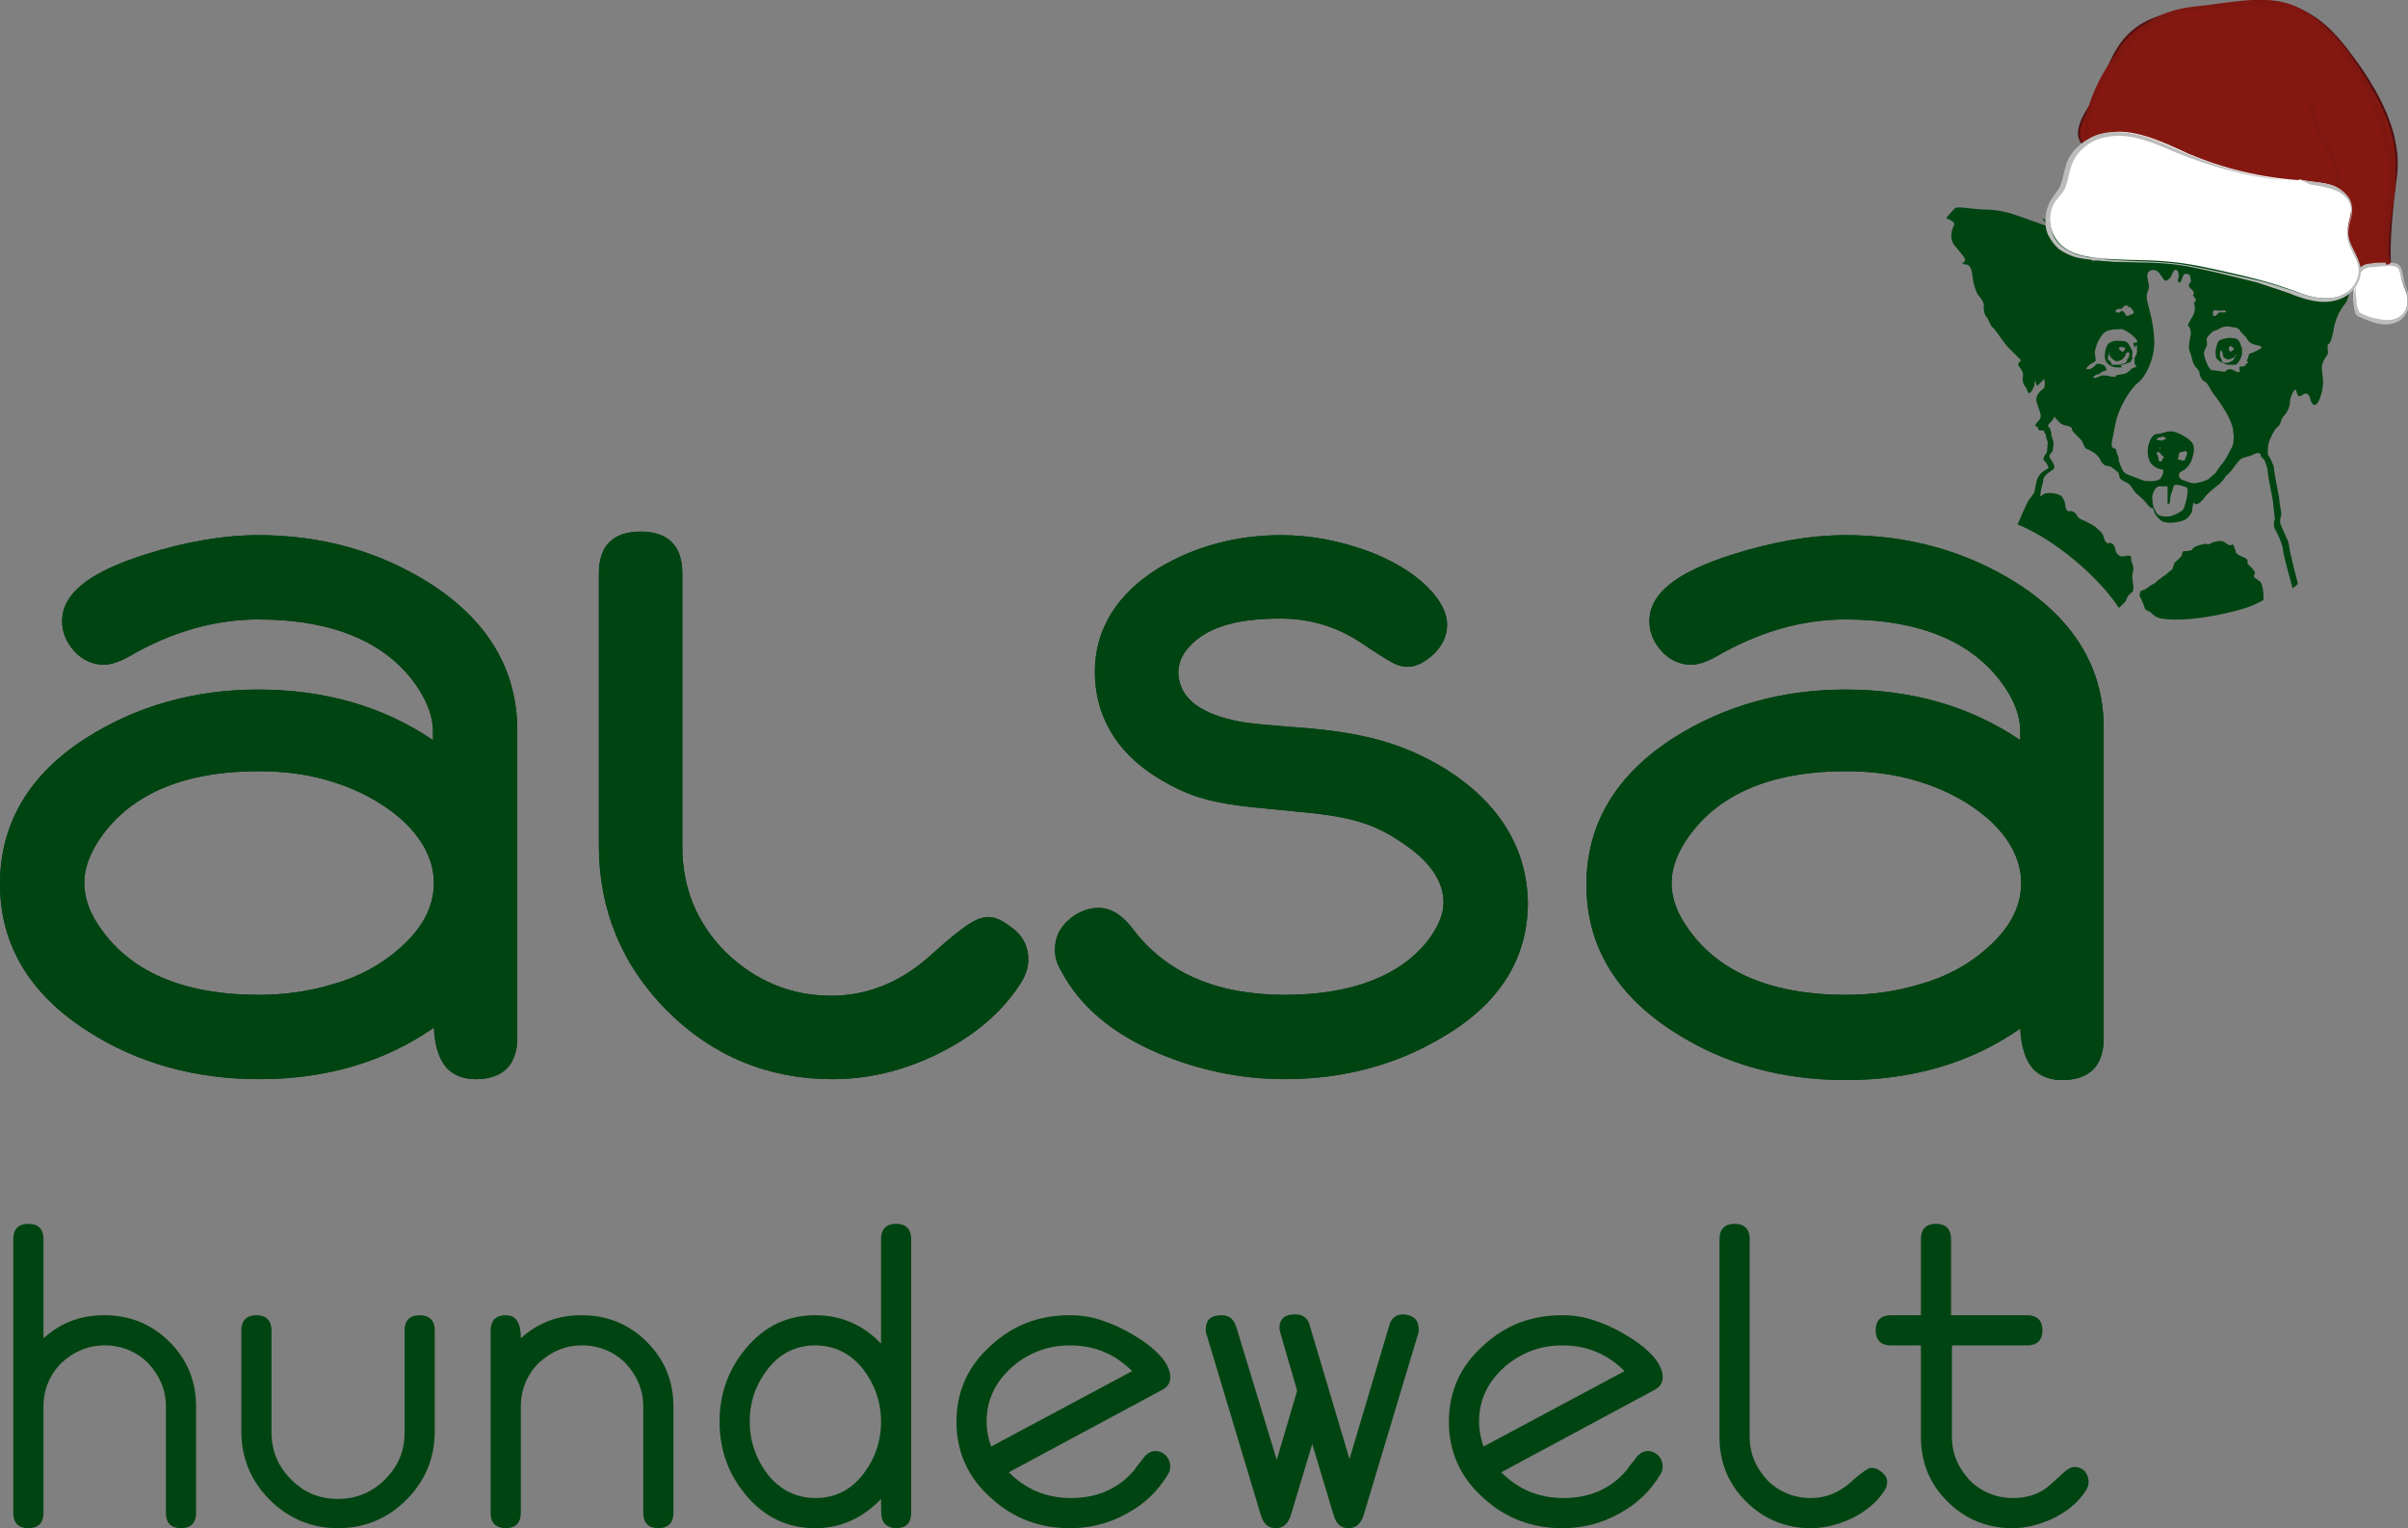 <svg xmlns="http://www.w3.org/2000/svg" x="0px" y="0px" viewBox="0 0 271.4 172.2">
<rect x="0" y="0" width="271.4" height="172.2" fill="#808080" stroke="none"/>
<style type="text/css">
	.st0{fill:#003A16;}
	.st1{fill:#004411;}
	.st2{fill:#841811;stroke:#521011;stroke-width:0.25;stroke-miterlimit:10;}
	.st3{fill:#7E1710;}
	.st4{fill:#FFFFFF;}
	.st5{fill:#BCBCBB;}
</style>
<g id="Ebene_1">
	<g>
		<path class="st0" d="M45.1,106.8c-2.1,1.9-4.7,3.3-7.6,4.1c-2.6,0.8-5.4,1.2-8.3,1.2c-8.7,0-14.8-2.7-18.2-8
			c-1-1.5-1.5-3.1-1.5-4.6c0-1.5,0.5-3,1.5-4.6c3.4-5.3,9.5-8,18.2-8c3,0,5.8,0.4,8.3,1.2c2.9,0.9,5.5,2.3,7.6,4.1
			c2.5,2.2,3.8,4.7,3.8,7.3C48.9,102.2,47.6,104.6,45.1,106.8 M48.4,65.7c-5.7-3.6-12.2-5.4-19.3-5.4c-3.8,0-8.1,0.7-12.8,2.2
			c-6.3,2-9.3,4.4-9.3,7.5c0,1.3,0.5,2.4,1.4,3.4c0.9,1,2.1,1.5,3.3,1.5c0.8,0,1.7-0.3,2.8-0.9c4.8-2.8,9.7-4.2,14.6-4.2
			c8.5,0,14.6,2.6,18,7.7c1.1,1.7,1.7,3.3,1.7,4.9v1c-5.6-3.8-12.2-5.7-19.7-5.7c-7.1,0-13.6,1.8-19.3,5.4C3.3,87.2,0,92.8,0,99.6
			c0,6.8,3.3,12.4,9.9,16.6c5.6,3.6,12.1,5.4,19.3,5.4c7.5,0,14.1-1.9,19.7-5.8c0.1,2.1,0.6,3.6,1.5,4.6c0.8,0.8,1.9,1.2,3.2,1.2
			c3.1,0,4.7-1.6,4.7-4.7V82.3C58.3,75.5,55,69.9,48.4,65.7"/>
		<path class="st0" d="M110.8,103.4c-0.8,0.2-1.8,0.5-6.2,4.5c-3.2,2.8-6.9,4.3-10.9,4.3c-4.6,0-8.6-1.7-11.9-4.9
			c-3.3-3.3-4.9-7.3-4.9-11.9V64.6c0-3.1-1.6-4.7-4.7-4.7c-3.1,0-4.7,1.6-4.7,4.7v30.7c0,7.2,2.6,13.5,7.7,18.6
			c5.1,5.1,11.4,7.7,18.6,7.7c4,0,7.9-0.9,11.8-2.8c4.1-2,7.2-4.6,9.3-7.8c0.7-1,1-2,1-2.9c0-1.3-0.5-2.4-1.5-3.3
			C113.2,103.9,112.2,103.1,110.8,103.4z"/>
		<path class="st0" d="M163,86.7c-5.2-3.2-10.1-4.3-17.6-4.8c-2.2-0.2-4.1-0.3-5.7-0.6c-4.2-0.8-6.8-2.5-6.9-5.5
			c0-0.6,0.2-1.6,0.8-2.4c2-2.7,5.7-3.7,10.7-3.7c3.3,0,6.3,0.9,8.9,2.6c3.6,2.4,4.2,2.7,5,2.8c1.3,0.2,2.4-0.5,3.4-1.4
			c1-1,1.5-2.1,1.5-3.3c0-1-0.4-2-1.2-3.1c-1.7-2.2-4.4-4-8-5.3c-3.1-1.1-6.3-1.7-9.5-1.7c-5.1,0-9.8,1.3-13.8,3.7
			c-4.7,2.9-7.2,6.9-7.2,11.7c0,4.8,2.3,9,7,11.9c3.9,2.4,6.5,3,13.2,3.6c2.9,0.3,5.8,0.5,8,1c3.3,0.7,5.1,1.8,7.2,3.3
			c2.6,1.9,3.9,4,3.9,6.2c0,1.3-0.6,2.7-1.7,4.2c-3.2,4.1-8.7,6.2-16.2,6.2c-7.7,0-13.4-2.5-17.1-7.4c-1.2-1.6-2.5-2.4-3.9-2.4
			c-1.2,0-2.4,0.5-3.4,1.4c-1,0.9-1.5,2-1.5,3.3c0,0.8,0.2,1.6,0.7,2.4c2.1,4,5.8,7.1,11,9.3c4.5,1.9,9.3,2.9,14.2,2.9
			c6.6,0,12.6-1.6,17.9-4.8c6.3-3.7,9.5-8.8,9.5-15.1C172.1,95.6,169,90.5,163,86.7"/>
		<path class="st0" d="M224,106.8c-2.1,1.9-4.7,3.3-7.6,4.1c-2.6,0.8-5.4,1.2-8.3,1.2c-8.7,0-14.8-2.7-18.2-8
			c-1-1.5-1.5-3.1-1.5-4.6c0-1.5,0.5-3,1.5-4.6c3.4-5.3,9.5-8,18.2-8c3,0,5.8,0.4,8.3,1.2c2.9,0.9,5.5,2.3,7.6,4.1
			c2.5,2.2,3.8,4.7,3.8,7.3C227.8,102.2,226.5,104.6,224,106.8 M227.3,65.7c-5.7-3.6-12.2-5.4-19.3-5.4c-3.8,0-8.1,0.7-12.8,2.2
			c-6.3,2-9.3,4.4-9.3,7.5c0,1.3,0.5,2.4,1.4,3.4c0.9,1,2.1,1.5,3.3,1.5c0.8,0,1.7-0.3,2.8-0.9c4.8-2.8,9.7-4.2,14.6-4.2
			c8.5,0,14.6,2.6,18,7.7c1.1,1.6,1.7,3.3,1.7,4.9v1c-5.6-3.8-12.2-5.7-19.7-5.7c-7.1,0-13.6,1.8-19.3,5.4
			c-6.6,4.2-9.9,9.8-9.9,16.6c0,6.8,3.3,12.4,9.9,16.6c5.6,3.6,12.1,5.4,19.3,5.4c7.5,0,14.1-1.9,19.7-5.8c0.1,2.1,0.6,3.6,1.5,4.6
			c0.8,0.8,1.9,1.2,3.2,1.2c3.1,0,4.7-1.6,4.7-4.7V82.3C237.2,75.5,233.9,69.9,227.3,65.7"/>
	</g>
	<g>
		<path class="st1" d="M22.1,170.5c0,1.1-0.6,1.7-1.7,1.7c-1.1,0-1.7-0.6-1.7-1.7v-12c0-1.9-0.7-3.5-2-4.9c-1.3-1.3-3-2-4.9-2
			c-1.9,0-3.5,0.7-4.9,2c-1.3,1.3-2,3-2,4.9v12c0,1.1-0.6,1.7-1.7,1.7c-1.1,0-1.7-0.6-1.7-1.7v-30.9c0-1.1,0.6-1.7,1.7-1.7
			c1.1,0,1.7,0.6,1.7,1.7v11.2c2-1.8,4.2-2.6,6.9-2.6c2.8,0,5.3,1,7.3,3c2,2,3,4.4,3,7.3V170.5z"/>
		<path class="st1" d="M49,161.3c0,3-1.1,5.6-3.2,7.7c-2.1,2.1-4.7,3.2-7.7,3.2c-3,0-5.6-1.1-7.7-3.2c-2.1-2.1-3.2-4.7-3.2-7.7
			v-11.4c0-1.1,0.6-1.7,1.7-1.7c1.1,0,1.7,0.6,1.7,1.7v11.5c0,2,0.7,3.8,2.2,5.3c1.5,1.5,3.2,2.2,5.3,2.2c2,0,3.8-0.7,5.3-2.2
			c1.5-1.5,2.2-3.2,2.2-5.3v-11.5c0-1.1,0.6-1.7,1.7-1.7s1.7,0.6,1.7,1.7V161.3z"/>
		<path class="st1" d="M75.9,170.5c0,1.1-0.6,1.7-1.7,1.7c-1.1,0-1.7-0.6-1.7-1.7v-12c0-1.9-0.7-3.5-2-4.9c-1.3-1.3-3-2-4.9-2
			c-1.9,0-3.5,0.7-4.9,2c-1.3,1.3-2,3-2,4.9v12c0,1.1-0.6,1.7-1.7,1.7s-1.7-0.6-1.7-1.7v-20.6c0-1.1,0.6-1.7,1.7-1.7
			c1.2,0,1.7,0.9,1.7,2.6c2-1.8,4.2-2.6,6.9-2.6c2.8,0,5.3,1,7.3,3c2,2,3,4.4,3,7.3V170.5z"/>
		<path class="st1" d="M102.7,170.5c0,1.1-0.6,1.7-1.7,1.7c-0.8,0-1.4-0.4-1.6-1.1c-0.1-0.3-0.1-1-0.1-2.2c-2.1,2.2-4.6,3.3-7.4,3.3
			c-3.1,0-5.7-1.2-7.8-3.7c-2-2.4-3-5.1-3-8.3c0-3.2,1-5.9,3-8.3c2.1-2.5,4.7-3.7,7.8-3.7c2.9,0,5.4,1.1,7.4,3.2v-11.8
			c0-1.1,0.6-1.7,1.7-1.7c1.1,0,1.7,0.6,1.7,1.7V170.5z M99.3,160.2c0-2.2-0.7-4.2-2-5.9c-1.4-1.8-3.3-2.7-5.4-2.7
			c-2.2,0-4,0.9-5.4,2.7c-1.3,1.7-2,3.6-2,5.9c0,2.2,0.7,4.2,2,5.9c1.4,1.8,3.3,2.7,5.4,2.7c2.2,0,4-0.9,5.4-2.7
			C98.6,164.4,99.3,162.4,99.3,160.2z"/>
		<path class="st1" d="M131.9,165.3c0,0.3-0.1,0.6-0.3,0.9c-1.1,1.8-2.6,3.3-4.7,4.4c-2,1.1-4.1,1.6-6.3,1.6c-3.4,0-6.4-1.1-8.9-3.4
			c-2.6-2.3-3.9-5.2-3.9-8.6c0-3.4,1.3-6.3,3.9-8.6c2.5-2.3,5.4-3.4,8.9-3.4c1.3,0,2.6,0.2,3.9,0.7c1.5,0.5,3,1.3,4.6,2.4
			c1.9,1.4,2.8,2.7,2.8,3.9c0,0.6-0.3,1.1-0.9,1.4l-17.3,9.3c1.9,1.9,4.2,2.9,7,2.9c2.9,0,5.3-1,7.1-3.1c0.2-0.3,0.5-0.7,1-1.3
			c0.4-0.6,0.9-0.9,1.4-0.9c0.5,0,0.9,0.2,1.2,0.5S131.9,164.8,131.9,165.3z M127.6,154.5c-1.9-1.9-4.2-2.9-7-2.9
			c-2.5,0-4.6,0.8-6.5,2.4c-1.9,1.7-2.9,3.7-2.9,6.2c0,1,0.2,1.9,0.5,2.8L127.6,154.5z"/>
		<path class="st1" d="M159.9,149.8c0,0.2,0,0.4-0.1,0.6l-6.1,20.3c-0.3,1-0.9,1.5-1.7,1.5c-0.9,0-1.4-0.5-1.7-1.5l-2.4-8l-2.4,8
			c-0.3,1-0.9,1.5-1.7,1.5c-0.9,0-1.4-0.5-1.7-1.5l-6.1-20.3c-0.1-0.2-0.1-0.4-0.1-0.6c0-1.1,0.6-1.6,1.8-1.6c0.8,0,1.3,0.4,1.6,1.2
			l4.6,15.1l2.3-7.8c-1.3-4.5-2-6.8-2-7c0-1.1,0.6-1.6,1.8-1.6c0.8,0,1.4,0.4,1.6,1.2l4.5,15.1l4.5-15.1c0.2-0.8,0.8-1.2,1.6-1.2
			C159.3,148.2,159.9,148.7,159.9,149.8z"/>
		<path class="st1" d="M187.4,165.3c0,0.3-0.1,0.6-0.3,0.9c-1.1,1.8-2.6,3.3-4.7,4.4c-2,1.1-4.1,1.6-6.3,1.6c-3.4,0-6.4-1.1-8.9-3.4
			c-2.6-2.3-3.9-5.2-3.9-8.6c0-3.4,1.3-6.3,3.9-8.6c2.5-2.3,5.4-3.4,8.9-3.4c1.3,0,2.6,0.2,3.9,0.7c1.5,0.5,3,1.3,4.6,2.4
			c1.9,1.4,2.8,2.7,2.8,3.9c0,0.6-0.3,1.1-0.9,1.4l-17.3,9.3c1.9,1.9,4.2,2.9,7,2.9c2.9,0,5.3-1,7.1-3.1c0.2-0.3,0.5-0.7,1-1.3
			c0.4-0.6,0.9-0.9,1.4-0.9c0.5,0,0.9,0.2,1.2,0.5S187.4,164.8,187.4,165.3z M183.1,154.5c-1.9-1.9-4.2-2.9-7-2.9
			c-2.5,0-4.6,0.8-6.5,2.4c-1.9,1.7-2.9,3.7-2.9,6.2c0,1,0.2,1.9,0.5,2.8L183.1,154.5z"/>
		<path class="st1" d="M212.7,167c0,0.3-0.1,0.7-0.4,1.1c-0.8,1.2-2,2.2-3.6,3c-1.5,0.7-3.1,1.1-4.6,1.1c-2.8,0-5.3-1-7.3-3
			c-2-2-3-4.4-3-7.3v-22.3c0-1.1,0.6-1.7,1.7-1.7c1.1,0,1.7,0.6,1.7,1.7v22.3c0,1.9,0.7,3.5,2,4.9c1.3,1.3,3,2,4.9,2
			c1.7,0,3.1-0.6,4.4-1.7c1.3-1.2,2.1-1.7,2.4-1.7c0.5,0,0.9,0.2,1.2,0.5C212.5,166.2,212.7,166.6,212.7,167z"/>
		<path class="st1" d="M235.4,167c0,0.3-0.1,0.7-0.4,1.1c-0.8,1.2-2,2.2-3.6,3c-1.5,0.7-3.1,1.1-4.6,1.1c-2.8,0-5.3-1-7.3-3
			c-2-2-3-4.4-3-7.3v-10.3h-3.4c-1.1,0-1.7-0.6-1.7-1.7c0-1.1,0.6-1.7,1.7-1.7h3.4v-8.6c0-1.1,0.6-1.7,1.7-1.7
			c1.1,0,1.7,0.6,1.7,1.7v8.6h8.6c1.1,0,1.7,0.6,1.7,1.7c0,1.1-0.6,1.7-1.7,1.7H220v10.3c0,1.9,0.7,3.5,2,4.9c1.3,1.3,3,2,4.9,2
			c1.3,0,2.4-0.3,3.4-0.9c0.5-0.3,1.1-0.9,2-1.7c0.6-0.6,1.1-0.9,1.5-0.9c0.5,0,0.9,0.2,1.2,0.5C235.3,166.2,235.4,166.6,235.4,167z
			"/>
	</g>
	<g>
		<path class="st1" d="M45.1,106.8c-2.1,1.9-4.7,3.3-7.6,4.1c-2.6,0.8-5.4,1.2-8.3,1.2c-8.7,0-14.8-2.7-18.2-8
			c-1-1.5-1.5-3.1-1.5-4.6c0-1.5,0.5-3,1.5-4.6c3.4-5.3,9.5-8,18.2-8c3,0,5.8,0.4,8.3,1.2c2.9,0.9,5.5,2.3,7.6,4.1
			c2.5,2.2,3.8,4.7,3.8,7.3C48.9,102.2,47.6,104.6,45.1,106.8 M48.4,65.7c-5.7-3.6-12.2-5.4-19.3-5.4c-3.8,0-8.1,0.7-12.8,2.2
			c-6.3,2-9.3,4.4-9.3,7.5c0,1.3,0.5,2.4,1.4,3.4c0.9,1,2.1,1.5,3.3,1.5c0.8,0,1.7-0.3,2.8-0.9c4.8-2.8,9.7-4.2,14.6-4.2
			c8.5,0,14.6,2.6,18,7.7c1.1,1.7,1.7,3.3,1.7,4.9v1c-5.6-3.8-12.2-5.7-19.7-5.7c-7.1,0-13.6,1.8-19.3,5.4C3.3,87.2,0,92.8,0,99.6
			c0,6.8,3.3,12.4,9.9,16.6c5.6,3.6,12.1,5.4,19.3,5.4c7.5,0,14.1-1.9,19.7-5.8c0.1,2.1,0.6,3.6,1.5,4.6c0.8,0.8,1.9,1.2,3.2,1.2
			c3.1,0,4.7-1.6,4.7-4.7V82.3C58.3,75.5,55,69.9,48.4,65.7"/>
		<path class="st1" d="M110.8,103.4c-0.8,0.2-1.8,0.5-6.2,4.5c-3.2,2.8-6.9,4.3-10.9,4.3c-4.6,0-8.6-1.7-11.9-4.9
			c-3.3-3.3-4.9-7.3-4.9-11.9V64.6c0-3.1-1.6-4.7-4.7-4.7c-3.1,0-4.7,1.6-4.7,4.7v30.7c0,7.2,2.6,13.5,7.7,18.6
			c5.1,5.1,11.4,7.7,18.6,7.7c4,0,7.9-0.9,11.8-2.8c4.1-2,7.2-4.6,9.3-7.8c0.7-1,1-2,1-2.9c0-1.3-0.5-2.4-1.5-3.3
			C113.2,103.9,112.2,103.1,110.8,103.4z"/>
		<path class="st1" d="M163,86.7c-5.2-3.2-10.1-4.3-17.6-4.8c-2.2-0.2-4.1-0.3-5.7-0.6c-4.2-0.8-6.8-2.5-6.9-5.5
			c0-0.6,0.2-1.6,0.8-2.4c2-2.7,5.7-3.7,10.7-3.7c3.3,0,6.3,0.9,8.9,2.6c3.6,2.4,4.2,2.7,5,2.8c1.3,0.2,2.4-0.5,3.4-1.4
			c1-1,1.5-2.1,1.5-3.3c0-1-0.4-2-1.2-3.1c-1.7-2.2-4.4-4-8-5.3c-3.1-1.1-6.3-1.7-9.5-1.7c-5.1,0-9.8,1.3-13.8,3.7
			c-4.7,2.9-7.2,6.9-7.2,11.7c0,4.8,2.3,9,7,11.9c3.9,2.4,6.5,3,13.2,3.6c2.9,0.3,5.8,0.5,8,1c3.3,0.7,5.1,1.8,7.2,3.3
			c2.6,1.9,3.9,4,3.9,6.2c0,1.3-0.6,2.7-1.7,4.2c-3.2,4.1-8.7,6.2-16.2,6.2c-7.7,0-13.4-2.5-17.1-7.4c-1.2-1.6-2.5-2.4-3.9-2.4
			c-1.2,0-2.4,0.5-3.4,1.4c-1,0.9-1.5,2-1.5,3.3c0,0.8,0.2,1.6,0.7,2.4c2.1,4,5.8,7.1,11,9.3c4.5,1.9,9.3,2.9,14.2,2.9
			c6.6,0,12.6-1.6,17.9-4.8c6.3-3.7,9.5-8.8,9.5-15.1C172.1,95.6,169,90.5,163,86.7"/>
		<path class="st1" d="M224,106.8c-2.1,1.9-4.7,3.3-7.6,4.1c-2.6,0.8-5.4,1.2-8.3,1.2c-8.7,0-14.8-2.7-18.2-8
			c-1-1.5-1.5-3.1-1.5-4.6c0-1.5,0.5-3,1.5-4.6c3.4-5.3,9.5-8,18.2-8c3,0,5.8,0.4,8.3,1.2c2.9,0.9,5.5,2.3,7.6,4.1
			c2.5,2.2,3.8,4.7,3.8,7.3C227.8,102.2,226.5,104.6,224,106.8 M227.3,65.7c-5.7-3.6-12.2-5.4-19.3-5.4c-3.8,0-8.1,0.7-12.8,2.2
			c-6.3,2-9.3,4.4-9.3,7.5c0,1.3,0.5,2.4,1.4,3.4c0.9,1,2.1,1.5,3.3,1.5c0.8,0,1.7-0.3,2.8-0.9c4.8-2.8,9.7-4.2,14.6-4.2
			c8.5,0,14.6,2.6,18,7.7c1.1,1.6,1.7,3.3,1.7,4.9v1c-5.6-3.8-12.2-5.7-19.7-5.7c-7.1,0-13.6,1.8-19.3,5.4
			c-6.6,4.2-9.9,9.8-9.9,16.6c0,6.8,3.3,12.4,9.9,16.6c5.6,3.6,12.1,5.4,19.3,5.4c7.5,0,14.1-1.9,19.7-5.8c0.1,2.1,0.6,3.6,1.5,4.6
			c0.8,0.8,1.9,1.2,3.2,1.2c3.1,0,4.7-1.6,4.7-4.7V82.3C237.2,75.5,233.9,69.9,227.3,65.7"/>
	</g>
	<path class="st1" d="M254.1,64.7c0.2-0.2-0.2-0.6-0.6-1c-0.4-0.3,0-0.5-0.3-0.7c-0.3-0.3-1.1-0.4-1.2-0.8c-0.2-0.5-0.2-1-0.5-0.8
		c-0.3,0.2-0.6-0.3-1-0.4c-0.4-0.1-0.8,0-1.3,0.2c-0.5,0.3-0.3,0-0.8,0.1c-0.5,0.1-1.2,0.3-1.3,0.6c-0.2,0.2-0.7,0.2-0.9,0.2
		c-0.3,0-0.2,0.3-0.3,0.5c-0.2,0.3-0.5,0.5-0.7,0.7c-0.2,0.2-0.2,0.3-0.3,0.7c-0.2,0.4-0.1,0.1-0.5,0.5c-0.4,0.4-0.6,0.4-0.9,0.7
		c-0.4,0.2-0.5,0.5-0.8,0.6c-0.3,0.1-0.9,0.7-1.2,0.7c-0.3,0-0.4,0.5-0.3,0.8c0.2,0.2,0.6,1.4,0.6,1.4c0.9,0.3,0.8,0.8,1.8,1
		c0.6,0.1,2,0.2,3.7,0c2-0.2,4.7-0.8,6.1-1.3c1.1-0.4,1.7-0.8,1.7-0.8s0.1-1.6-0.4-2.1C254.1,65.1,253.9,65,254.1,64.7z M219.3,24.5
		C219.3,24.5,219.3,24.5,219.3,24.5C219.3,24.5,219.3,24.5,219.3,24.5z M252.1,38.2c-0.2-0.1-0.4-0.1-0.4-0.1c-0.2,0-0.5-0.1-0.6,0
		c-0.1,0-0.8,0.1-1,0.3c-0.2,0.2-0.4,0.9-0.4,1.3c0,0.4,0.1,0.6,0.1,0.7c0.1,0,0.4,0.4,0.5,0.4c0.1,0,0.6,0.3,0.8,0.3
		c0.2,0,0.6,0,0.8,0c0.2,0,0.3-0.2,0.4-0.3c0.1-0.1,0.4-0.7,0.4-1c0-0.3,0-0.3,0-0.5c0-0.2-0.2-0.4-0.2-0.6
		C252.4,38.5,252.3,38.3,252.1,38.2z M251.2,39.2l0.1-0.2c0,0,0.2,0,0.3,0.1c0.1,0.1,0.2,0.2,0.2,0.2s-0.1,0.2-0.2,0.2
		c-0.1,0.1-0.1,0.1-0.2,0.1C251.2,39.6,251.2,39.2,251.2,39.2z M251.8,40.4c0,0.1-0.1,0.2-0.3,0.3c-0.2,0.1-0.3,0.2-0.6,0.2
		c-0.3,0-0.5-0.1-0.5-0.3c0-0.2-0.2-0.4-0.2-0.5c0-0.1,0-0.5,0.1-0.6c0-0.1,0.2,0.1,0.2,0.3c0.1,0.2,0,0.4,0.2,0.5
		c0.1,0.1,0.3,0.2,0.5,0.2c0.2,0,0.7-0.3,0.7-0.3c0,0,0,0,0,0C251.8,40.4,251.8,40.4,251.8,40.4z M252,40.1c0,0-0.1,0.1-0.1,0.2
		c0,0,0-0.1,0-0.1c0,0,0-0.1,0-0.1c0-0.1,0.1-0.1,0.1-0.1C252,39.9,252.1,40,252,40.1z M239.2,41.4c0,0-0.4-0.3,0-0.3
		c0.4-0.1,1-0.3,1-0.4c0-0.1-0.1-0.1,0.1-0.2c0.1-0.1,0-0.2,0-0.4c0-0.2,0.1-0.4,0-0.6c-0.1-0.2-0.4-0.9-0.7-1
		c-0.3-0.1-0.5-0.1-0.8-0.1c-0.3,0-0.4,0-0.4,0s-0.7,0.1-0.9,0.5c-0.2,0.4-0.5,1.5,0,2c0.4,0.5,1,0.5,1.2,0.5
		C238.8,41.4,239.2,41.4,239.2,41.4z M238.9,39.1c0.1,0,0.5,0,0.6,0.1c0.1,0.1,0,0.2-0.1,0.3c-0.1,0.1-0.2,0.2-0.3,0.1
		c-0.1-0.1-0.3-0.3-0.3-0.3L238.9,39.1z M238,41.1c-0.2,0,0.1-0.2,0-0.2c-0.1,0-0.1-0.2-0.3-0.3c-0.2-0.1-0.1-0.4-0.1-0.5
		c0-0.1,0-0.2,0.1-0.1c0.1,0.1,0-0.3,0-0.4c0-0.1,0.1,0.3,0.1,0.5c0,0.1,0.2,0.3,0.5,0.5c0.2,0.2,0.4,0.1,0.7,0
		c0.3-0.1,0.6-0.6,0.6-0.7c0-0.2,0.2-0.2,0.3-0.2c0,0,0.1,0,0.1,0.1c0,0.1,0,0.3-0.1,0.5c-0.1,0.2-0.2,0.2-0.2,0.4
		c-0.1,0.1,0.1,0.1-0.2,0.2c-0.3,0.1-0.5,0.2-0.8,0.2C238.3,41.1,238.2,41.1,238,41.1z M265.2,26.1c-0.7-0.4-0.7-1.2-0.7-1.6
		c0.1-0.4,0.6-1.1,0.6-1.6c0-0.6-0.2-1.6-0.3-2.2c-0.1-0.6-0.3-1.5-0.9-1.6l0.1-0.1c0,0-1.2-0.2-1.5,0.4c-0.3,0.6-3.4,1.4-3.8,1.6
		c-0.4,0.2-1.2,0.8-1.2,0.8s-0.9-0.2-1.1,0.4c-0.2,0.6-1.2,1.2-1.3,1.2c-0.2,0-0.7-0.6-1-0.2c-0.3,0.4-1,1.6-1.3,1.5
		c-0.3-0.1-0.3-0.4-0.3-0.4s-0.9,1-1.3,1.3c-0.4,0.4-0.5,1.3-0.7,1.7c-0.2,0.4-0.2,1.1,0,1.4c0.3,0.3,0.5,0.6,0.5,0.6
		s-0.8,0.4-1.7-0.1c-0.9-0.4-3.4-1-4.2-0.9c-0.9,0-1,0.2-1.3,0.1c-0.4-0.1-1.7,0.1-2,0.1c-0.3,0-1.6,0.1-2,0.1
		c-0.4,0-1.1,0.1-1.6,0.3c-0.5,0.2-2.3,0.5-2.3,0.5l0,0.2c0,0-1.1-3.2-2.2-3.9c-1-0.7-2.7-1.5-2.7-1.5l0.5,1.1c0,0-0.4-0.3-0.7-0.4
		c-0.3-0.2-0.6-0.3-0.6-0.3l0.6,0.9c0,0-2.6-0.9-3.4-1.2c-0.8-0.3-2.2-0.7-4-0.7c-1.8-0.1-2.8-0.4-3.1-0.1c-0.3,0.3-0.8,0.9-0.9,1
		c0,0,0,0.1-0.1,0.1c0.1,0,0.2,0,0.5,0.2c0.6,0.3,0.5,0.4,0.3,0.9c-0.2,0.5-0.4,1.4,0.4,2.2c0.7,0.8,1,1.3,1,1.3s-0.1,0.5-0.3,0.4
		c-0.3-0.1,0.2,0.3,0.5,0.2c0,0,0.5,0.1,0.6,1.2c0.1,1.1,0.5,2.2,0.8,2.4c0,0,0.5,0.6,0.5,1c-0.1,0.4,0.1,1.2,0.3,1.3
		c0.2,0.2,0.4,1,0.7,1.2c0.3,0.2,1.4,2,1.9,2.4c0.4,0.4,1.3,1.3,1.3,1.3s-0.5,0.4-0.3,0.6c0.2,0.3,0.6,0.7,0.5,1.2
		c-0.1,0.6,0.1,1,0.3,1.2c0.2,0.3,0.3,0.8,0.4,0.7c0.2,0,0.6-0.7,0.6-1c0-0.3,0.1-0.4,0.1-0.4s0.1,0.7,0.3,0.5
		c0.2-0.2,0.7-0.7,0.7-0.7s0.2,0.9-0.1,1.1c-0.3,0.2-0.8,0.7-0.8,1.2c0,0.5,0.6,1.6,0.5,2c-0.1,0.4-0.6,0.7-0.6,0.9
		c0,0.2,0.3,0.2,0.3,0.2s-0.1,0.4,0.3,0.4h0.4c-0.1,0.2,0.2,0.4,0.2,0.6c0,0.2,0.1,0.5,0.2,0.7c0,0.2-0.1,1.1-0.1,1.2
		c-0.1,0.1-0.6,0.7-0.3,0.9c0.3,0.3,0.6,0.8,0.4,0.9c-0.3,0.2-0.8,0.4-1.1,1c-0.2,0.3-0.3,1.2-0.4,1.6c-0.1,0.3-0.6,0.9-0.6,0.9
		s0,0,0,0c-0.3,0.4-1.3,2.8-1.3,2.8s2.8,1,6.4,4c3.7,3.1,5,5.4,5,5.4s0.7-0.6,0.8-0.8c0.1-0.2,0.1-0.5,0.6-0.9
		c0.6-0.3-0.1-1.6,0.2-2.3c0.2-0.8-0.3-1.2-0.2-1.6c0.1-0.4-0.5-0.3-0.9-0.2c-0.4,0.1-0.9-0.4-0.9-0.9c-0.1-0.5-0.5-0.7-0.7-0.6
		c-0.2,0.1-0.5-0.2-0.6-0.7c-0.1-0.5-0.7-0.9-0.7-0.9c-0.3-0.4-1.1-0.7-1.4-0.9c-0.3-0.1-0.8-0.3-0.9-0.6c-0.1-0.3-0.6-0.6-0.8-0.5
		c-0.3,0.1-0.5-0.3-0.5-0.5c0-0.3-0.2-1.1-0.6-1.3c-0.4-0.2-1.5-0.4-1.9-0.1c-0.2,0.2-0.1,0.1-0.4,0.2c0.1-0.2,0.1-0.2,0.1-0.4
		c0-0.3,0.3-1.2,0.3-1.5c0.1-0.6,1.1-1,1.2-1.2c0.2-0.2-0.2-0.8-0.4-1.1c-0.3-0.3,0.1-0.7,0.2-0.8c0.1-0.1,0.2-1,0.1-1.2
		c0-0.2-0.2-0.5-0.2-0.7c0-0.2,0-0.4-0.1-0.5c0-0.2,0-0.2,0-0.2s-0.4-0.2-0.2-0.5c0.3-0.3,0.6-0.6,0.6-0.8c0-0.2,0.5,0.6,0.9,0.8
		c0.4,0.2,1.1,0.2,1.1,0.5c0,0.3,0.7,0.9,1,1.2c0.3,0.3,0.4,1,0.7,1.1c0.4,0.1,1.2,0.6,1.4,1c0.2,0.4,0.5,0.9,0.9,0.9
		c0.4,0,0.7,0.3,0.7,0.3l0.6,0.5c0,0,0,0,0,0c0,0.2,0.1,0.4,0.1,0.5c0.1,0.3,0.7,0.5,1,0.7c0.3,0.2,0.5,0.7,0.7,0.9
		c0.2,0.3,0.9,0.7,1.4,1.4c0.2,0.3,0.5,0.5,0.7,0.5c0,0.1,0.1,0.6,0.5,1c0.4,0.5,0.8,0.6,1.4,0.6c0.7,0,1.6-0.2,1.9-0.5
		c0.3-0.3,0.6-0.6,0.6-1.1c0-0.2,0.1-0.4,0.1-0.7c0.1,0.1,0.2,0.2,0.3,0.2c0.3,0.1,0.9-0.6,1.1-0.9c0.2-0.3,1.2-1.1,1.6-1.4
		c0.4-0.4,0.7-0.9,0.7-0.9l0,0c0.3-0.2,0.5-0.5,0.7-0.7c0.2-0.3,0.7-1,1-1.2c0.3-0.2,0.8-0.2,1.4-0.5c0.6-0.3,0.8-0.1,0.8,0.1
		c0,0.2,0.3,0.4,0.4,0.5c0.2,0.4,0.4,1.1,0.4,1.4c0,0.5,0.6,3.1,0.6,3.5c0,0.3,0.2,1.6,0.2,1.8c-0.1,0.2-0.2,0.7,0,1.1
		c0.2,0.3,0.9,1.8,0.9,2.3c0,0.5,1.1,4.4,1.1,4.4l0.6-0.5c0,0-1-3.8-1-4.3c0-0.5-0.8-1.9-0.9-2.3c-0.2-0.3-0.1-0.8,0-1.1
		c0.1-0.2-0.2-1.4-0.2-1.8c0-0.3-0.6-3-0.6-3.5c0-0.4-0.5-1.3-0.7-1.6c0-0.4,0-1.1,0.2-1.6c0,0,0.5-1.2,0.9-1.5
		c0.4-0.3,0.4-0.9,0.6-1.1c0.3-0.3,0.8-1,0.8-1.7c0-0.7,0.6-1.7,0.7-1.3c0.1,0.4,0.2,0.9,0.7,0.5c0.5-0.4,0.8,0,0.9,0.5
		c0.1,0.5,0.6,1.2,1.1-0.2c0.5-1.4,0.3-2.2,0.2-3.1c-0.1-0.9,0.5-1.5,0.6-1.7c0.2-0.3-0.1-1.1,0.1-1.2c0.3-0.1,0.5-1,0.7-2.1
		c0.3-1.2,0.8-2,1.3-2.6c0.4-0.7,0.5-1.9,0.7-2.4c0.2-0.5,0.5-1,0.4-1.7c-0.1-0.7-0.2-1.5,0.1-2C265.4,27,266,26.4,265.2,26.1z
		 M249.5,35c0.1-0.1,0.4,0,0.5,0c0.1,0,0.3,0,0.5,0c0.1,0,0.2-0.1,0.3,0c0.1,0.1,0.1,0.1,0,0.2c-0.1,0-0.4,0-0.5,0
		c-0.1,0-0.2,0-0.3,0.1c-0.1,0.1-0.2,0.3-0.4,0.3c-0.3,0.1-0.1-0.3-0.2-0.4C249.3,35.3,249.4,35.1,249.5,35z M238.9,34.8
		c0.3,0,0.3,0,0.3-0.1c0.1-0.1,0.3-0.3,0.4-0.3c0.2,0,0.2,0.2,0.4,0.2c0.1,0,0.2,0.1,0.4,0.4c0.2,0.2,0,0.4-0.1,0.4
		c-0.1,0-0.2,0.1-0.5,0.2c-0.2,0.1-0.3-0.4-0.5-0.5c-0.3-0.2-0.2,0-0.4,0.1c-0.1,0.1-0.3,0-0.3-0.1c0,0,0,0.2-0.1,0.1
		C238.3,35,238.6,34.8,238.9,34.8z M237.8,42.4c-0.3-0.1-0.6-0.1-0.9-0.1c-0.3,0.1-0.7,0.3-0.8,0.3c-0.1,0-0.2-0.1-0.2-0.1
		s0.3-0.3,0.5-0.3c0.2,0,0.4-0.2,0.5-0.3c0.1-0.1,0.5-0.1,0.5-0.2c0-0.2-0.1-0.5-0.4-0.6c-0.2-0.1-0.7-0.2-0.8,0
		c-0.1,0.2-0.6,0.5-0.7,0.5c-0.1,0-0.2,0-0.3,0c-0.1,0-0.1-0.1,0.2-0.4c0.3-0.3,0.8-0.4,0.8-0.6c0-0.2-0.1-0.7-0.1-0.9
		c0-0.2,0.2-0.8,0.3-1.1c0.2-0.3,0.5-1,0.9-1.2c0.4-0.3,1.3-0.3,1.6-0.3c0.3-0.1,0.8,0.2,1.2,0.5c0.4,0.3,0.9,0.8,0.8,0.9
		c-0.1,0.1-0.2,0.2-0.3,0.1c-0.1-0.1-0.2,0.2-0.1,0.3l0.1,0.3c0,0,0.2-0.5,0.2-0.3c0.1,0.1,0.1,1.1-0.1,1.2
		c-0.2,0.2-0.1,0.7-0.1,0.9c0,0.2,0.3,0.2,0.2,0.3c-0.1,0.1-0.4,0.1-0.6,0.3c-0.2,0.2-0.4,0.4-0.7,0.5c-0.3,0.1-0.8,0.1-1,0.2
		c-0.2,0.1,0.1,0.3,0,0.3C238.6,42.4,238.2,42.5,237.8,42.4z M246.5,55.9c0,0-0.2,1.2-0.5,1.6c-0.4,0.3-1.2,0.7-1.7,0.7
		c-0.4,0-1.1,0-1.3-0.5c-0.1-0.2-0.2-0.4-0.3-0.6c0,0,0,0,0,0s-0.2-1-0.1-1.3c0.1-0.3,0.3-1,0.8-1c0.3,0,0.6,0,0.9,0v0.6
		c0,0.3,0,1,0,1.3c0,0.3,0.3,0.1,0.3-0.4c0-0.5,0.2-0.9,0.3-1.2c0-0.1,0.1-0.3,0.1-0.4c0.3-0.2,1.1,0.1,1.4,0.2
		C246.7,54.9,246.5,55.9,246.5,55.9z M243.4,49.6c0,0-0.1,0-0.3,0c0,0,0,0,0-0.1c0-0.1,0.1-0.2,0.3-0.2c0.1,0,0.2-0.1,0.3-0.1
		c0.1,0,0.2,0,0.3,0.1c0.1,0.1,0.2,0.1,0.2,0.1c0,0.1-0.1,0-0.2,0.1c-0.1,0-0.1,0.1-0.2,0.1C243.6,49.7,243.4,49.6,243.4,49.6z
		 M243.5,50.5c0,0,0,0.1,0,0.1c0,0-0.1-0.1-0.1-0.1c0-0.1,0.1-0.1,0.1-0.1L243.5,50.5z M243.2,50.9
		C243.2,50.9,243.2,50.9,243.2,50.9c0.1,0,0.2,0.1,0.3,0.2c0.1,0.1,0.1,0.2,0.3,0.3c0.2,0.1,0,0.2-0.1,0.4c0,0.1-0.1,0.2-0.2,0.2
		c-0.1,0.1-0.2-0.1-0.2-0.2c0-0.2-0.1-0.4-0.1-0.5C243,51.2,243.1,51,243.2,50.9z M251.5,50.5c0,0-0.7,1.4-1,1.7
		c-0.2,0.2-0.6,0.8-0.8,1.1l-0.8,0.7c0,0-0.6,0.3-1.2,0.4c-0.7,0.2-1.2-0.2-1.7-0.3c-0.5-0.2-0.6-0.8-0.1-1c0.5-0.2,1-0.8,1.2-1.5
		c0.2-0.7,0.3-1.3-0.1-1.8c-0.4-0.5-1.7-1.2-2.3-1.2c-0.6,0-1.1,0.3-1.6,0.3c-0.4,0-0.8,0.6-0.9,1.1c-0.2,0.5-0.2,1.4,0.1,2
		c0.3,0.6,1.1,0.9,1.4,0.9c0.3,0,0,0.9-0.3,1.1c-0.3,0.3-1.5,0.2-1.5,0.2s-0.3,0-0.7-0.2c-0.4-0.2-1.6-0.5-1.8-0.8
		c-0.3-0.3-0.6-1.3-0.6-1.3l0,0.1c0-0.2,0-0.5-0.1-0.7c-0.2-0.3-0.2-0.7-0.2-0.7s-0.5-0.1-0.5-0.4c0-0.3,0.1-0.9,0.2-1.3
		c0.1-0.4,0.2-1.4,0.6-2.4c0.4-1.1,1.4-2.8,2.2-3.4c0.8-0.6,1.9-2.7,1.8-4.8c-0.1-2.1-0.6-3.5-0.8-4.4c-0.2-0.9,0.2-1.1,0.2-1.6
		c0-0.5-0.4-1.4,0-1.7c0.4-0.3,0.8-0.2,1.1,0.1c0.3,0.3,0.5,0.8,0.7,0.9c0.2,0.1,0.4-0.1,0.6-0.3c0.2-0.2,0.3-0.9,0.6-0.9
		c0.4,0,0.4,0.8,0.3,1c-0.1,0.3,0,0.5,0.2,0.4c0.2-0.1,0.3-0.8,0.5-0.9c0.2-0.1,0.6,0,0.6,0.1c0,0.2,0.3,0.8,0,0.9
		c-0.2,0.1-0.1,0.5,0.2,0.7c0.3,0.2,0.3,0.6,0.2,0.6c-0.2,0,0.3,0.4,0.3,0.6c0,0.2-0.3,0.2-0.2,0.5c0.2,0.4,0,1.1-0.2,1.4
		c-0.2,0.3-0.6,1-0.5,1c0.2,0,0.4,0.8,0.3,1.1c-0.1,0.4-0.3,1.4-0.1,1.8c0.2,0.4,0.3,1.2,0.5,1.5c0.2,0.4,0.6,0.6,0.6,0.9
		c0,0.3,0.2,0.8,0.6,1c0.4,0.2,0.7,1.1,1,1.4c0.3,0.4,2.3,3,2.2,4.4C251.8,48.8,251.8,50.1,251.5,50.5z M246.3,51.7
		c0,0.2-0.2,0.2-0.3,0.2c-0.1,0-0.2-0.1-0.4-0.1c-0.1,0-0.2-0.1-0.1-0.2c0-0.1,0.1-0.4,0.1-0.5c0-0.1,0.3-0.2,0.4-0.2
		c0.1,0,0.2,0,0.3-0.1c0,0,0.2,0.1,0.2,0.2c0,0.1,0,0.2-0.1,0.4C246.4,51.5,246.3,51.5,246.3,51.7z M254,39.7
		c-0.2,0.1-0.4,0.1-0.5,0.2c-0.1,0.1,0,0.2-0.2,0.6c-0.2,0.3,0.3,0.4,0.1,0.4c-0.1,0-0.3,0.1-0.3,0.2c0,0.2-0.3,0.2-0.6,0.2
		c-0.3,0.1,0.1,0.5-0.1,0.6c-0.2,0.1-0.5-0.1-0.7-0.2c-0.2-0.1-0.2-0.1-0.5-0.1c-0.3,0.1-0.4,0.3-0.5,0.3s-0.6-0.1-0.6-0.1
		c-0.1,0-0.7-0.1-0.9-0.1c0,0-0.2-0.3-0.3-0.4c-0.1-0.1-0.2-0.5-0.3-0.7c-0.1-0.2-0.2-0.7-0.2-0.8c0-0.2,0.2-0.6,0.3-0.8
		c0.1-0.2,0-0.6,0-0.8c0-0.2,0.7-0.9,0.8-0.9c0.1,0,0.6-0.2,0.7-0.3c0.1-0.1,0.8-0.3,1-0.2c0.2,0,0.5,0.1,0.7,0.1
		c0.2,0,0.5,0.2,0.6,0.4c0.1,0.2,0.6,0.6,0.7,0.8c0.1,0.2,0.3,0.4,0.4,0.5c0.1,0.1,0.7,0.3,0.8,0.3c0.1,0,0.5,0.1,0.5,0.3
		C254.8,39.3,254.2,39.6,254,39.7z"/>
	<g>
		<path class="st2" d="M269.4,30l-4,0.2l-3.2-8.6l-26.3-4.9c0,0-3.1-0.3-0.6-4.3c3.1-5.1,2.6-9.8,10.6-11.1
			c8.3-1.3,13.2-2.7,18.5,4.2c3.9,5,6.3,9.9,5.6,14.6C269,27.7,269.4,30,269.4,30z"/>
		<g>
			<g>
				<path class="st3" d="M263.8,20.9c0.4-3.6-3.3-5.9-2.9-9.4c0-0.2-0.5-0.2-0.5,0c-0.5,3.5,3.3,5.9,2.9,9.4
					C263.3,21.1,263.8,21.1,263.8,20.9L263.8,20.9z"/>
			</g>
		</g>
		<g>
			<path class="st4" d="M265.8,30.8c0-0.3,0.1-0.5,0.4-0.7c0.2-0.1,0.5-0.2,0.7-0.2c0.7-0.1,1.3-0.2,2-0.2c0.5,0,1.1,0.1,1.4,0.5
				c0.2,0.2,0.2,0.6,0.3,0.9c0.1,0.7,0.4,1.3,0.6,1.9s0.2,1.4-0.1,2c-0.4,0.8-1.3,1.3-2.2,1.3c-0.9,0-1.8-0.3-2.6-0.6
				c-0.2-0.1-0.5-0.2-0.7-0.4c-0.2-0.3-0.3-0.7-0.3-1c-0.1-0.8,0-1.6,0-2.4"/>
			<path class="st5" d="M265.8,30.8c0,0,0-0.1,0-0.2c0-0.2,0.1-0.4,0.4-0.6c0.3-0.2,0.6-0.3,1-0.3c0.4-0.1,0.8-0.1,1.3-0.1
				c0.4,0,1-0.1,1.6,0.1c0.3,0.1,0.5,0.4,0.6,0.7c0.1,0.3,0.1,0.6,0.2,0.9c0.1,0.6,0.3,1.1,0.5,1.7c0.1,0.6,0.2,1.2,0,1.9
				c-0.2,0.6-0.7,1.2-1.3,1.4c-0.6,0.3-1.3,0.3-1.9,0.2c-0.6-0.1-1.1-0.3-1.6-0.5c-0.2-0.1-0.5-0.2-0.7-0.3
				c-0.3-0.1-0.5-0.4-0.5-0.7c-0.1-0.5-0.1-0.9-0.1-1.3c0-0.4,0-0.7,0.1-1c0.1-0.5,0.1-0.8,0.1-0.8l0,0c0,0,0,0.3,0,0.8
				c0,0.3,0,0.6,0.1,1c0,0.4,0,0.8,0.2,1.2c0.1,0.4,0.5,0.5,1,0.7c0.5,0.2,1,0.3,1.6,0.4c0.5,0.1,1.1,0.1,1.6-0.1
				c0.5-0.2,1-0.6,1.2-1.1c0.2-0.5,0.2-1.2,0.1-1.7c-0.1-0.6-0.4-1.1-0.6-1.7c-0.1-0.3-0.2-0.6-0.2-0.8c-0.1-0.2-0.2-0.4-0.4-0.5
				c-0.4-0.2-0.9-0.2-1.4-0.1c-0.5,0-0.9,0.1-1.3,0.1c-0.4,0-0.7,0.1-0.9,0.2c-0.2,0.1-0.3,0.3-0.4,0.4
				C265.9,30.7,265.9,30.8,265.8,30.8L265.8,30.8z"/>
		</g>
		<g>
			<path class="st4" d="M259.1,20.2c1.1,0.3,2.3,0.3,3.5,0.6c1.1,0.3,2.2,1.2,2.4,2.4c0.1,1-0.5,2-0.4,3.1c0.1,1.4,1.2,2.5,1.4,3.9
				c0.1,1.2-0.7,2.4-1.7,2.9c-1,0.6-2.3,0.6-3.4,0.4s-2.2-0.7-3.4-1.1c-2-0.7-4.1-1.2-6.3-1.7c-2.2-0.5-4.4-1-6.6-1.2
				c-2.9-0.3-5.9-0.1-8.8-0.5c-1.4-0.2-2.8-0.6-3.7-1.6c-1.2-1.3-1.5-3.5-0.5-5c0.3-0.5,0.7-0.9,1-1.4c0.4-0.8,0.5-1.8,0.8-2.7
				c0.6-1.6,2.1-2.7,3.7-3.2s3.3-0.2,4.9,0.3c1.6,0.5,3.1,1.2,4.6,1.9c4,1.7,8.2,2.7,12.5,3"/>
			<path class="st5" d="M259.1,20.2c0,0,0.3,0.1,1,0.2c0.6,0.1,1.6,0.1,2.8,0.5c0.6,0.2,1.2,0.6,1.7,1.2c0.5,0.6,0.6,1.5,0.4,2.4
				c-0.2,0.8-0.5,1.7-0.2,2.6c0.3,0.9,0.9,1.7,1.2,2.8c0.3,1.1-0.2,2.3-1.1,3.1c-0.9,0.8-2.2,1.1-3.4,1c-1.2-0.1-2.4-0.5-3.6-1
				c-1.2-0.4-2.4-0.8-3.6-1.2c-2.5-0.6-5.1-1.3-7.8-1.8c-2.7-0.5-5.5-0.4-8.3-0.5c-1.4-0.1-2.8-0.2-4.2-0.5
				c-0.7-0.2-1.3-0.5-1.9-0.9c-0.6-0.5-1-1.1-1.3-1.7c-0.5-1.3-0.3-2.9,0.5-4.1c0.4-0.6,0.8-1,1-1.6c0.2-0.6,0.3-1.2,0.5-1.9
				c0.3-1.3,1.3-2.4,2.5-3.1c1.1-0.7,2.4-0.9,3.7-0.8c2.5,0.1,4.6,1.2,6.5,2c3.8,1.7,7.2,2.6,9.5,3c1.2,0.2,2.1,0.4,2.8,0.4
				c0.6,0.1,1,0.1,1,0.1l0,0c0,0-0.3,0-1-0.1c-0.7,0-1.6-0.1-2.8-0.3c-2.4-0.4-5.8-1.2-9.7-2.8c-1.9-0.8-4-1.8-6.3-1.9
				c-1.2,0-2.4,0.2-3.4,0.8c-1,0.6-1.9,1.6-2.2,2.8c-0.2,0.6-0.3,1.3-0.5,1.9c-0.2,0.7-0.7,1.2-1.1,1.7c-0.8,1-0.9,2.4-0.5,3.7
				c0.4,1.3,1.6,2.1,2.9,2.5c1.3,0.4,2.7,0.5,4.1,0.6c2.8,0.2,5.6,0.1,8.3,0.6c2.7,0.5,5.3,1.1,7.9,1.7c1.3,0.3,2.5,0.7,3.7,1.1
				c1.2,0.4,2.3,0.8,3.5,0.9c1.1,0.1,2.3-0.2,3.1-0.9c0.8-0.7,1.2-1.8,1-2.7c-0.2-1-0.9-1.8-1.1-2.7c-0.1-0.2-0.1-0.5-0.1-0.7
				c0-0.3,0-0.5,0-0.7c0.1-0.5,0.2-0.9,0.3-1.3c0.2-0.8,0.1-1.6-0.3-2.1c-0.4-0.6-1-0.9-1.5-1.1c-1.1-0.4-2.1-0.5-2.7-0.6
				C259.4,20.3,259.1,20.2,259.1,20.2L259.1,20.2z"/>
		</g>
		<g>
			<g>
				<path class="st3" d="M235.4,15.5c-0.2-3.3,1.4-5.9,3.2-8.5c2.9-4.2,6.3-5.8,11.4-6.1c2.7-0.1,6.5-0.6,8.8,0.4
					c2,0.8,3.6,2.6,4.9,4.3c2.7,3.3,4.5,7.4,5.3,11.5c0.9,4.4-1.1,8.4-0.1,12.6c0,0.2,0.5,0.1,0.5-0.1c-0.8-3.7,1-7.2,0.5-11
					c-0.5-3.5-1.8-7.1-3.5-10.1c-1.9-3.3-5.3-7.5-9.3-8.3c-2.9-0.6-6.5,0.2-9.4,0.5c-2,0.2-3.7,0.6-5.4,1.7
					c-3.9,2.6-7.6,8.5-7.4,13.3C235,15.8,235.4,15.7,235.4,15.5L235.4,15.5z"/>
			</g>
		</g>
	</g>
</g>
<g id="Ebene_2">
</g>
</svg>
